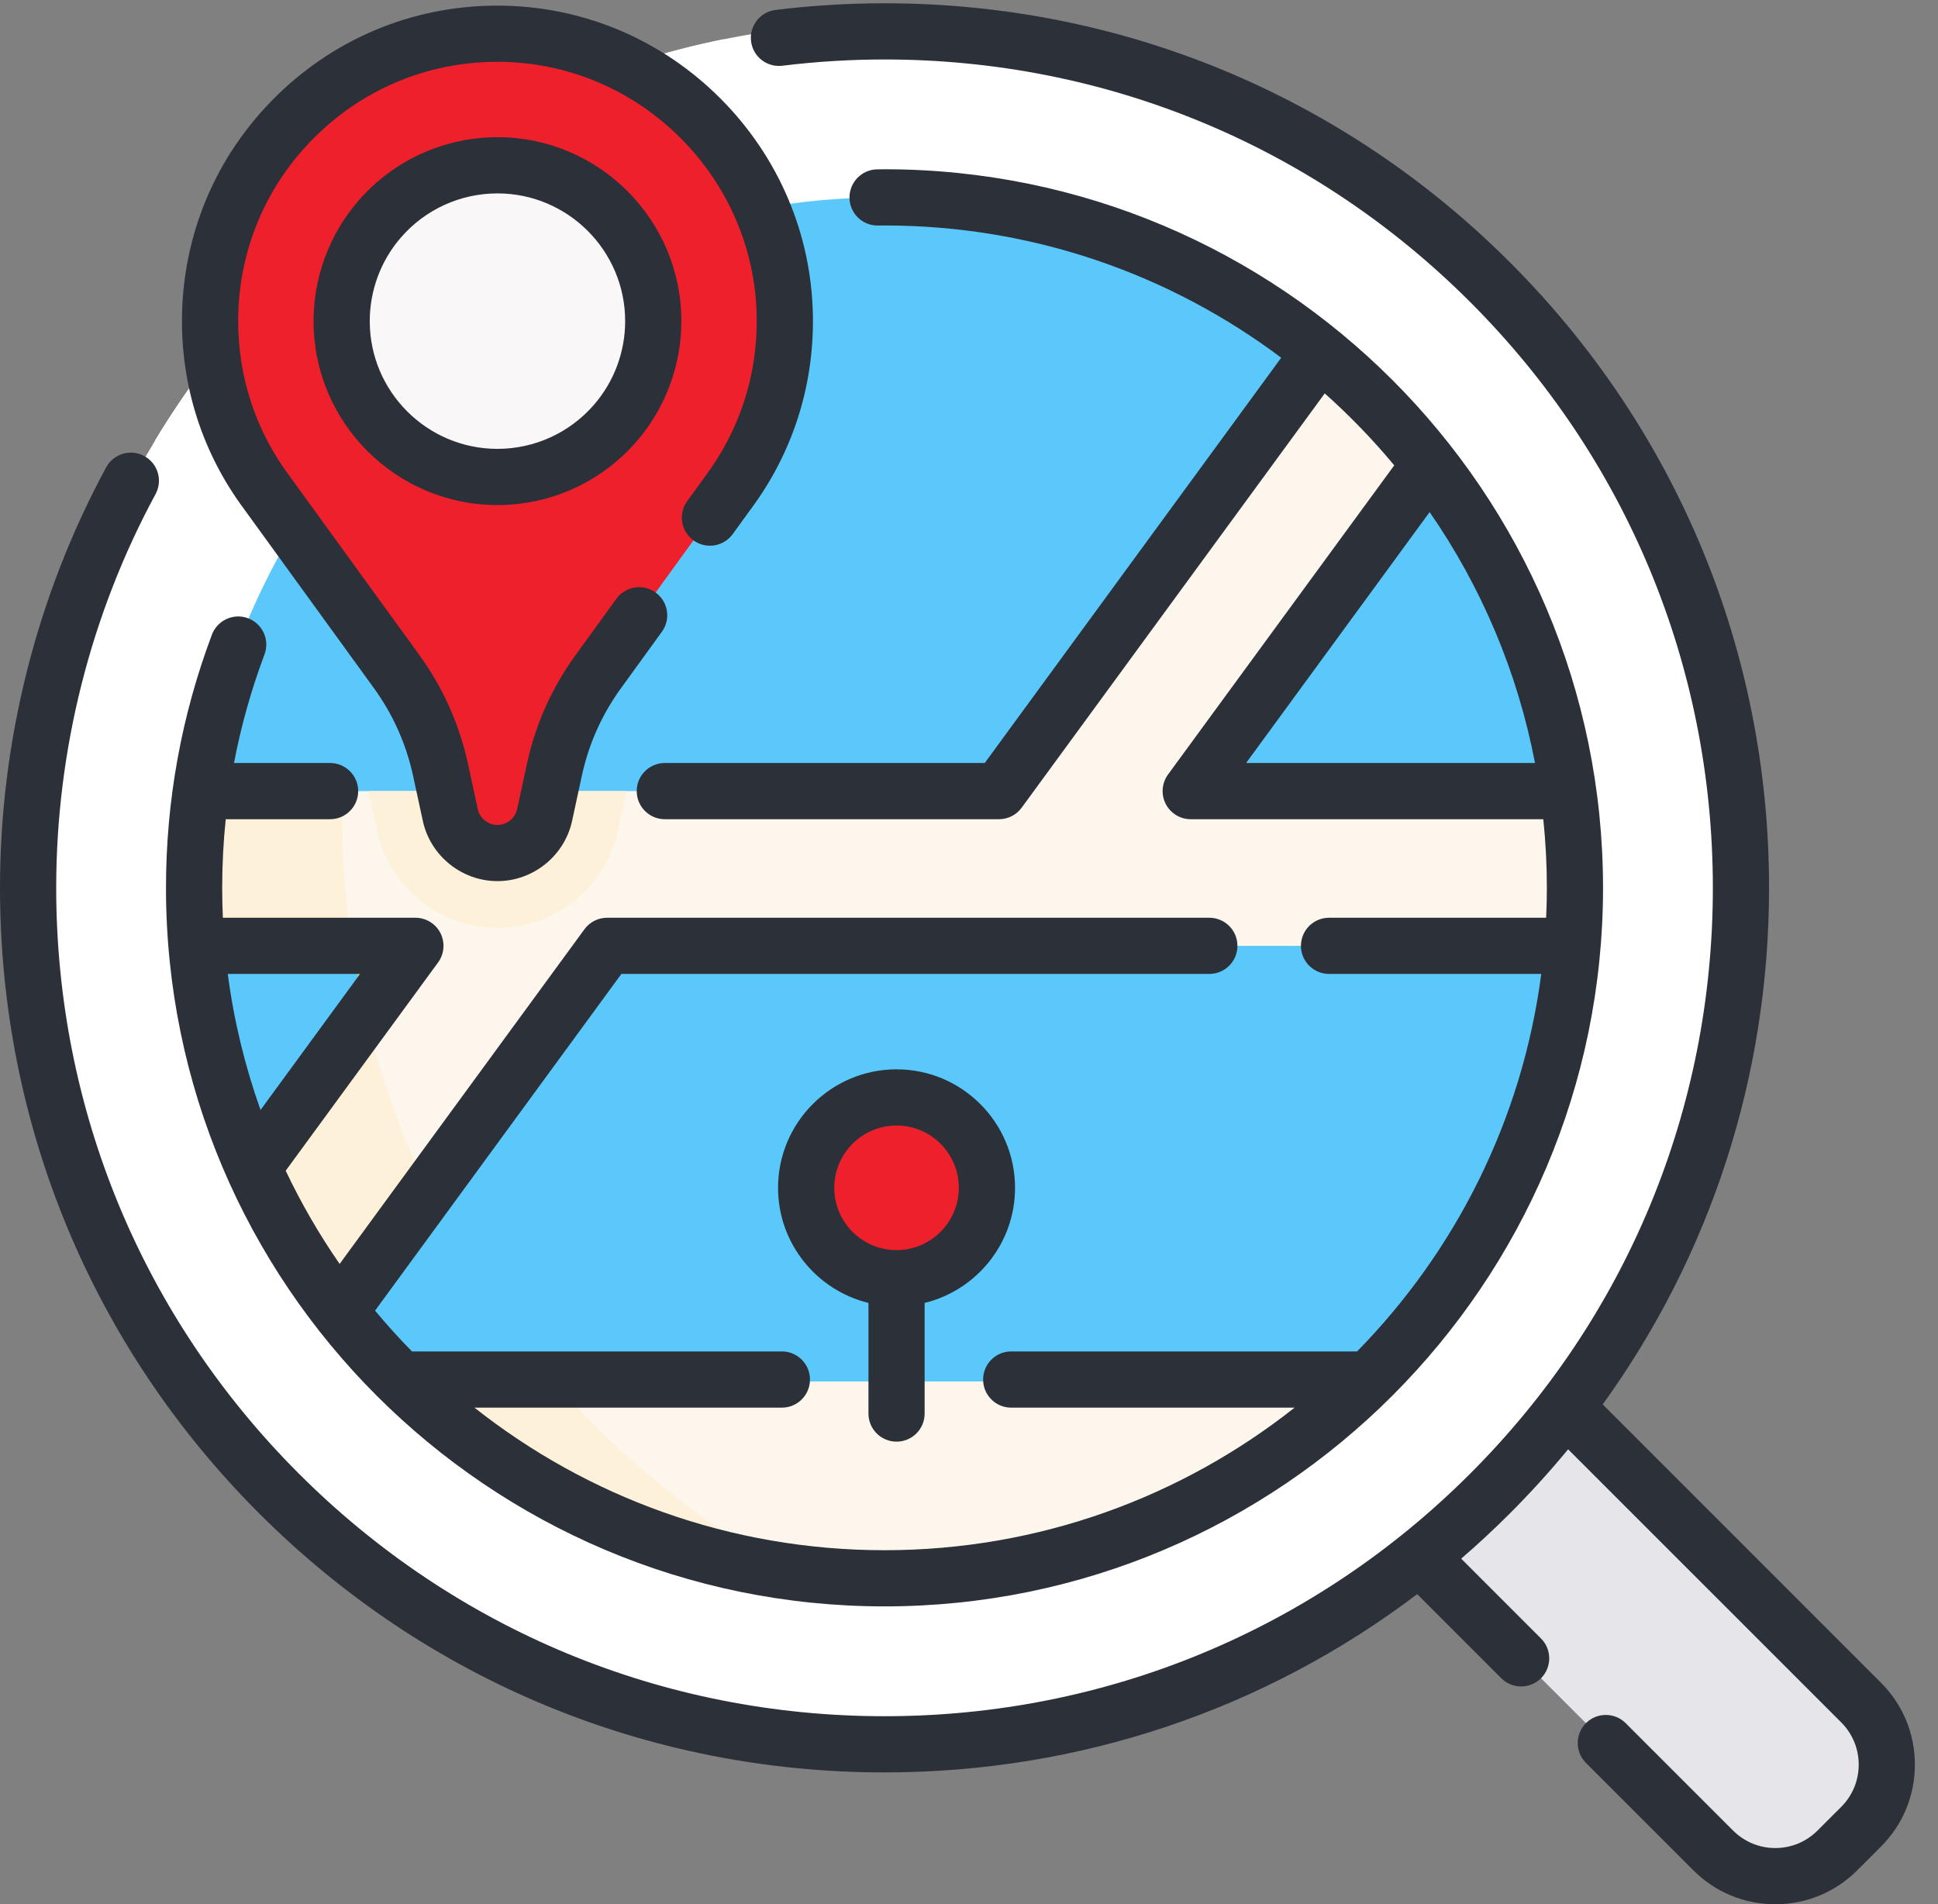 <svg width="57px" height="56px" viewBox="0 0 57 56" fill="none" version="1.1" xml:space="preserve" xmlns="http://www.w3.org/2000/svg" xmlns:xlink="http://www.w3.org/1999/xlink">
                                            <rect x="0" y="0" width="57" height="56" fill="#808080" stroke="none"/>
                                            <title>search copy 3</title>
                                            <desc>Created with Sketch.</desc>
                                            <g  stroke="none" stroke-width="1" fill="none" fill-rule="evenodd">
                                                <g transform="translate(-292, -2465)" fill-rule="nonzero">
                                                    <g  transform="translate(292, 2465)">
                                                        <g  transform="translate(0.881, 0.551)">
                                                            <path d="M45.166,40.83 L53.856,49.52 C54.865,50.529 54.865,52.165 53.856,53.174 L53.16,53.87 C52.151,54.879 50.515,54.879 49.506,53.87 L40.867,45.231 L34.647,38.916 L39.538,34.794 L45.166,40.83 Z"  fill="#E5E5EA"></path>
                                                            <circle fill="#FFFFFF" cx="25.488" cy="25.56" r="25.467"></circle>
                                                            <g transform="translate(8.593, 25.009)" fill="#5AC8FA">
                                                                <path d="M35.002,0.317 L6.536,0.046 L0.037,9.374 L0.51,13.017 C1.074,13.742 1.686,14.427 2.341,15.067 L9.483,16.893 L25.817,16.893 L30.741,15.067 C34.127,11.754 36.361,7.264 36.776,2.258 L35.002,0.317 Z" ></path>
                                                            </g>
                                                            <path d="M7.896,23.916 L4.899,27.267 C5.089,29.571 5.667,31.767 6.563,33.789 L6.565,33.789 L10.902,33.095 L15.129,25.326 L7.896,23.916 Z"  fill="#97DA7B"></path>
                                                            <path d="M11.014,32.888 C9.924,30.181 9.286,27.244 9.193,24.169 L7.896,23.916 L4.899,27.267 C5.089,29.571 5.667,31.767 6.563,33.789 L6.565,33.789 L10.902,33.095 L11.014,32.888 Z"  fill="#5AC8FA"></path>
                                                            <path d="M3.683,12.396 C4.034,13.403 4.536,14.358 5.186,15.234 L9,20.493 C9.45,21.114 9.761,21.809 9.923,22.559 L10.209,23.883 C10.566,25.538 12.056,26.74 13.75,26.74 C15.444,26.74 16.933,25.539 17.291,23.883 L17.577,22.559 C17.739,21.809 18.05,21.114 18.5,20.493 L22.314,15.234 C23.719,13.339 24.442,11.087 24.404,8.722 C24.361,5.968 23.26,3.367 21.306,1.397 C21.024,1.112 20.727,0.847 20.419,0.599 C13.329,2.031 7.307,6.406 3.683,12.396 Z"  fill="#FFFFFF"></path>
                                                            <path d="M38.913,13.28 L37.947,9.806 C34.452,6.959 29.993,5.253 25.134,5.253 C14.885,5.253 6.408,12.847 5.025,22.715 L5.027,22.715 L9.167,25.055 L33.171,25.055 L40.708,19.266 L38.913,13.28 Z"  fill="#5AC8FA"></path>
                                                            <path d="M41.172,13.104 L38.431,13.507 L31.682,23.66 L39.306,25.326 L45.243,22.715 C44.74,19.125 43.298,15.836 41.172,13.104 L41.172,13.104 Z"  fill="#5AC8FA"></path>
                                                            <g  transform="translate(4.737, 9.805)" fill="#FDF6EC">
                                                                <path d="M40.704,15.755 C40.704,16.33 40.679,16.898 40.632,17.461 L40.631,17.461 L12.754,17.461 C12.429,17.461 12.124,17.616 11.932,17.878 L4.366,28.221 C3.356,26.925 2.5,25.504 1.826,23.983 L1.827,23.983 L6.312,17.853 C6.431,17.69 6.315,17.461 6.113,17.461 L0.161,17.461 C0.114,16.898 0.09,16.33 0.09,15.755 C0.09,14.79 0.157,13.84 0.288,12.91 L0.289,12.91 L23.677,12.91 C23.731,12.91 23.782,12.884 23.815,12.84 L33.209,0.001 L33.21,0 C34.405,0.973 35.488,2.08 36.434,3.299 L29.6,12.639 C29.518,12.752 29.598,12.91 29.738,12.91 L40.504,12.91 L40.505,12.91 C40.636,13.839 40.704,14.79 40.704,15.755 Z" ></path>
                                                            </g>
                                                            <g transform="translate(4.737, 22.695)" fill="#FEF1DA" >
                                                                <path d="M6.972,11.768 C6.179,10.129 5.558,8.392 5.129,6.58 L1.827,11.093 L1.826,11.093 C2.5,12.614 3.356,14.035 4.365,15.331 L6.972,11.768 Z"></path>
                                                                <path d="M4.737,4.571 C4.543,3.306 4.443,2.01 4.443,0.69 C4.443,0.466 4.447,0.243 4.453,0.02 L0.289,0.02 L0.288,0.02 C0.157,0.95 0.09,1.899 0.09,2.865 C0.09,3.44 0.114,4.008 0.161,4.571 L4.737,4.571 Z"></path>
                                                            </g>
                                                            <path d="M17.543,22.715 L9.956,22.715 L10.209,23.883 C10.566,25.538 12.056,26.74 13.75,26.74 C15.444,26.74 16.933,25.539 17.291,23.883 L17.543,22.715 Z"  fill="#FEF1DA"></path>
                                                            <path d="M13.954,0.444 C9.192,0.331 5.297,4.158 5.297,8.894 C5.297,10.781 5.917,12.524 6.962,13.931 L10.783,19.2 C11.41,20.064 11.851,21.05 12.076,22.094 L12.362,23.417 C12.503,24.071 13.081,24.537 13.75,24.537 C14.418,24.537 14.996,24.071 15.137,23.417 L15.423,22.094 C15.649,21.05 16.089,20.064 16.716,19.2 L20.537,13.931 C21.608,12.49 22.232,10.697 22.201,8.757 C22.13,4.246 18.463,0.55 13.954,0.444 L13.954,0.444 Z"  fill="#ED202B"></path>
                                                            <g transform="translate(9.144, 4.297)" >
                                                                <path d="M1.14,1.598 C1.981,0.627 3.221,0.014 4.605,0.014 C7.136,0.014 9.188,2.066 9.188,4.597 C9.188,5.744 8.767,6.792 8.07,7.596 C7.23,8.566 5.99,9.18 4.605,9.18 C2.074,9.18 0.023,7.128 0.023,4.597 C0.023,3.45 0.444,2.402 1.14,1.598 Z" fill="#F9F7F8"></path>
                                                                <path d="M30.19,35.78 C26.528,39.362 21.517,41.57 15.99,41.57 C10.462,41.57 5.452,39.362 1.79,35.78 L30.19,35.78 Z" fill="#FDF6EC"></path>
                                                                <path d="M6.268,35.78 L1.79,35.78 C4.818,38.742 8.769,40.763 13.171,41.375 C10.553,39.923 8.217,38.024 6.268,35.78 L6.268,35.78 Z" fill="#FEF1DA"></path>
                                                            </g>
                                                            <circle fill="#ED202B" cx="25.488" cy="34.383" r="2.659"></circle>
                                                        </g>
                                                        <g  fill="#2C3038">
                                                            <path d="M26.015,47.244 C37.668,47.244 47.148,37.764 47.148,26.111 C47.148,14.458 37.668,4.978 26.015,4.978 C25.97,4.978 25.924,4.979 25.879,4.98 L25.803,4.981 C25.347,4.985 24.981,5.359 24.985,5.815 C24.989,6.269 25.358,6.633 25.811,6.633 L25.819,6.633 L25.907,6.632 C25.943,6.631 25.979,6.631 26.015,6.631 C30.388,6.631 34.429,8.079 37.683,10.521 L28.963,22.44 L19.554,22.44 C19.097,22.44 18.727,22.81 18.727,23.266 C18.727,23.723 19.097,24.093 19.554,24.093 L29.383,24.093 C29.646,24.093 29.894,23.967 30.049,23.754 L38.963,11.57 C39.696,12.223 40.379,12.93 41.007,13.686 L34.354,22.778 C34.171,23.03 34.143,23.363 34.284,23.64 C34.425,23.918 34.71,24.093 35.021,24.093 L45.391,24.093 C45.46,24.756 45.496,25.43 45.496,26.111 C45.496,26.406 45.488,26.699 45.475,26.991 L39.09,26.991 C38.633,26.991 38.263,27.361 38.263,27.817 C38.263,28.273 38.633,28.643 39.09,28.643 L45.331,28.643 C44.771,32.939 42.806,36.799 39.914,39.746 L29.741,39.746 C29.285,39.746 28.915,40.116 28.915,40.572 C28.915,41.029 29.285,41.399 29.741,41.399 L38.076,41.399 C34.756,44.023 30.566,45.592 26.015,45.592 C21.465,45.592 17.274,44.023 13.955,41.399 L22.997,41.399 C23.453,41.399 23.823,41.029 23.823,40.572 C23.823,40.116 23.453,39.746 22.997,39.746 L12.117,39.746 C11.739,39.361 11.376,38.961 11.031,38.546 L18.276,28.643 L35.569,28.643 C36.025,28.643 36.395,28.273 36.395,27.817 C36.395,27.361 36.025,26.991 35.569,26.991 L17.857,26.991 C17.593,26.991 17.345,27.117 17.19,27.329 L9.989,37.172 C9.389,36.306 8.858,35.39 8.403,34.431 L12.885,28.305 C13.068,28.054 13.095,27.721 12.955,27.443 C12.814,27.166 12.529,26.991 12.218,26.991 L6.555,26.991 C6.542,26.699 6.535,26.406 6.535,26.111 C6.535,25.434 6.57,24.76 6.639,24.093 L9.709,24.093 C10.165,24.093 10.535,23.723 10.535,23.266 C10.535,22.81 10.165,22.44 9.709,22.44 L6.882,22.44 C7.089,21.355 7.388,20.288 7.779,19.248 C7.94,18.821 7.724,18.344 7.297,18.183 C6.871,18.023 6.394,18.238 6.233,18.665 C5.337,21.046 4.882,23.551 4.882,26.111 C4.882,37.764 14.362,47.244 26.015,47.244 Z M36.65,22.44 L42.048,15.06 C43.556,17.241 44.631,19.742 45.147,22.44 L36.65,22.44 Z M10.59,28.643 L7.663,32.644 C7.207,31.366 6.88,30.027 6.699,28.643 L10.59,28.643 L10.59,28.643 Z"></path>
                                                            <path d="M55.321,49.487 L47.138,41.304 C50.315,36.907 52.031,31.641 52.031,26.111 C52.031,19.162 49.324,12.629 44.411,7.716 C39.497,2.802 32.964,0.096 26.015,0.096 C24.95,0.096 23.871,0.162 22.809,0.293 C22.356,0.349 22.034,0.761 22.09,1.214 C22.145,1.667 22.558,1.989 23.011,1.933 C24.006,1.811 25.017,1.749 26.015,1.749 C32.523,1.749 38.641,4.283 43.242,8.884 C47.844,13.486 50.378,19.604 50.378,26.112 C50.378,32.619 47.844,38.737 43.242,43.339 C38.641,47.94 32.523,50.474 26.015,50.474 C19.508,50.474 13.39,47.94 8.788,43.338 C4.187,38.737 1.653,32.619 1.653,26.111 C1.653,22.069 2.663,18.064 4.575,14.532 C4.793,14.13 4.643,13.629 4.242,13.412 C3.841,13.194 3.339,13.344 3.122,13.745 C1.08,17.519 -3.91409326e-16,21.795 -3.91409326e-16,26.111 C-3.91409326e-16,33.06 2.706,39.593 7.62,44.507 C12.533,49.42 19.066,52.127 26.015,52.127 C31.746,52.127 37.192,50.285 41.682,46.884 L44.155,49.357 C44.316,49.518 44.528,49.599 44.739,49.599 C44.951,49.599 45.162,49.518 45.324,49.357 C45.646,49.034 45.646,48.511 45.324,48.188 L42.976,45.84 C43.468,45.416 43.947,44.971 44.411,44.507 C45.015,43.903 45.585,43.274 46.121,42.624 L54.153,50.655 C54.485,50.987 54.668,51.429 54.668,51.898 C54.668,52.367 54.485,52.809 54.153,53.141 L53.457,53.836 C53.125,54.168 52.684,54.351 52.215,54.351 C51.745,54.351 51.304,54.168 50.972,53.836 L47.814,50.678 C47.491,50.356 46.968,50.356 46.645,50.678 C46.323,51.001 46.323,51.524 46.645,51.847 L49.803,55.005 C50.447,55.649 51.304,56.004 52.215,56.004 C53.126,56.004 53.982,55.649 54.626,55.005 L55.322,54.309 C55.966,53.665 56.32,52.809 56.32,51.898 C56.32,50.987 55.965,50.131 55.321,49.487 L55.321,49.487 Z" ></path>
                                                            <path d="M14.631,4.035 C13.061,4.035 11.57,4.716 10.542,5.904 C9.691,6.887 9.222,8.144 9.222,9.445 C9.222,12.427 11.648,14.854 14.631,14.854 C16.202,14.854 17.692,14.172 18.72,12.985 C19.571,12.003 20.04,10.746 20.04,9.445 C20.04,6.462 17.614,4.035 14.631,4.035 L14.631,4.035 Z M17.471,11.903 C16.757,12.728 15.722,13.201 14.631,13.201 C12.56,13.201 10.875,11.516 10.875,9.445 C10.875,8.541 11.2,7.668 11.79,6.986 C11.791,6.986 11.791,6.986 11.791,6.986 C12.505,6.161 13.54,5.688 14.631,5.688 C16.702,5.688 18.387,7.373 18.387,9.445 C18.387,10.348 18.062,11.221 17.471,11.903 Z"></path>
                                                            <path d="M10.996,20.236 C11.559,21.012 11.947,21.881 12.15,22.819 L12.436,24.143 C12.658,25.169 13.581,25.914 14.631,25.914 C15.681,25.914 16.604,25.169 16.826,24.143 L17.112,22.819 C17.315,21.881 17.703,21.012 18.267,20.236 L19.467,18.58 C19.735,18.211 19.653,17.694 19.283,17.426 C18.914,17.159 18.397,17.241 18.129,17.61 L16.929,19.265 C16.23,20.229 15.748,21.307 15.497,22.47 L15.211,23.794 C15.152,24.065 14.909,24.262 14.631,24.262 C14.354,24.262 14.11,24.065 14.051,23.794 L13.765,22.47 C13.514,21.307 13.032,20.229 12.334,19.265 L8.507,13.989 C7.524,12.667 7.005,11.096 7.005,9.444 C7.005,7.373 7.821,5.436 9.303,3.988 C10.784,2.542 12.741,1.772 14.816,1.82 C16.782,1.867 18.636,2.67 20.037,4.081 C21.437,5.493 22.225,7.354 22.256,9.321 C22.283,11.018 21.764,12.632 20.75,13.997 L20.212,14.738 C19.944,15.107 20.026,15.624 20.396,15.892 C20.765,16.16 21.282,16.078 21.55,15.708 L22.082,14.975 C23.31,13.323 23.941,11.359 23.909,9.294 C23.871,6.898 22.912,4.634 21.21,2.917 C19.507,1.201 17.25,0.225 14.854,0.168 C12.33,0.109 9.95,1.046 8.148,2.806 C6.345,4.567 5.352,6.925 5.352,9.444 C5.352,11.453 5.985,13.366 7.175,14.967 L10.996,20.236 Z" ></path>
                                                            <path d="M26.369,42.399 C26.826,42.399 27.195,42.029 27.195,41.573 L27.195,38.319 C28.719,37.947 29.854,36.571 29.854,34.934 C29.854,33.012 28.291,31.449 26.369,31.449 C24.447,31.449 22.884,33.012 22.884,34.934 C22.884,36.571 24.019,37.947 25.543,38.319 L25.543,41.573 C25.543,42.029 25.913,42.399 26.369,42.399 L26.369,42.399 Z M24.537,34.934 C24.537,33.923 25.359,33.101 26.369,33.101 C27.379,33.101 28.201,33.923 28.201,34.934 C28.201,35.944 27.379,36.766 26.369,36.766 C25.359,36.766 24.537,35.944 24.537,34.934 L24.537,34.934 Z"></path>
                                                        </g>
                                                    </g>
                                                </g>
                                            </g>
                                        </svg>